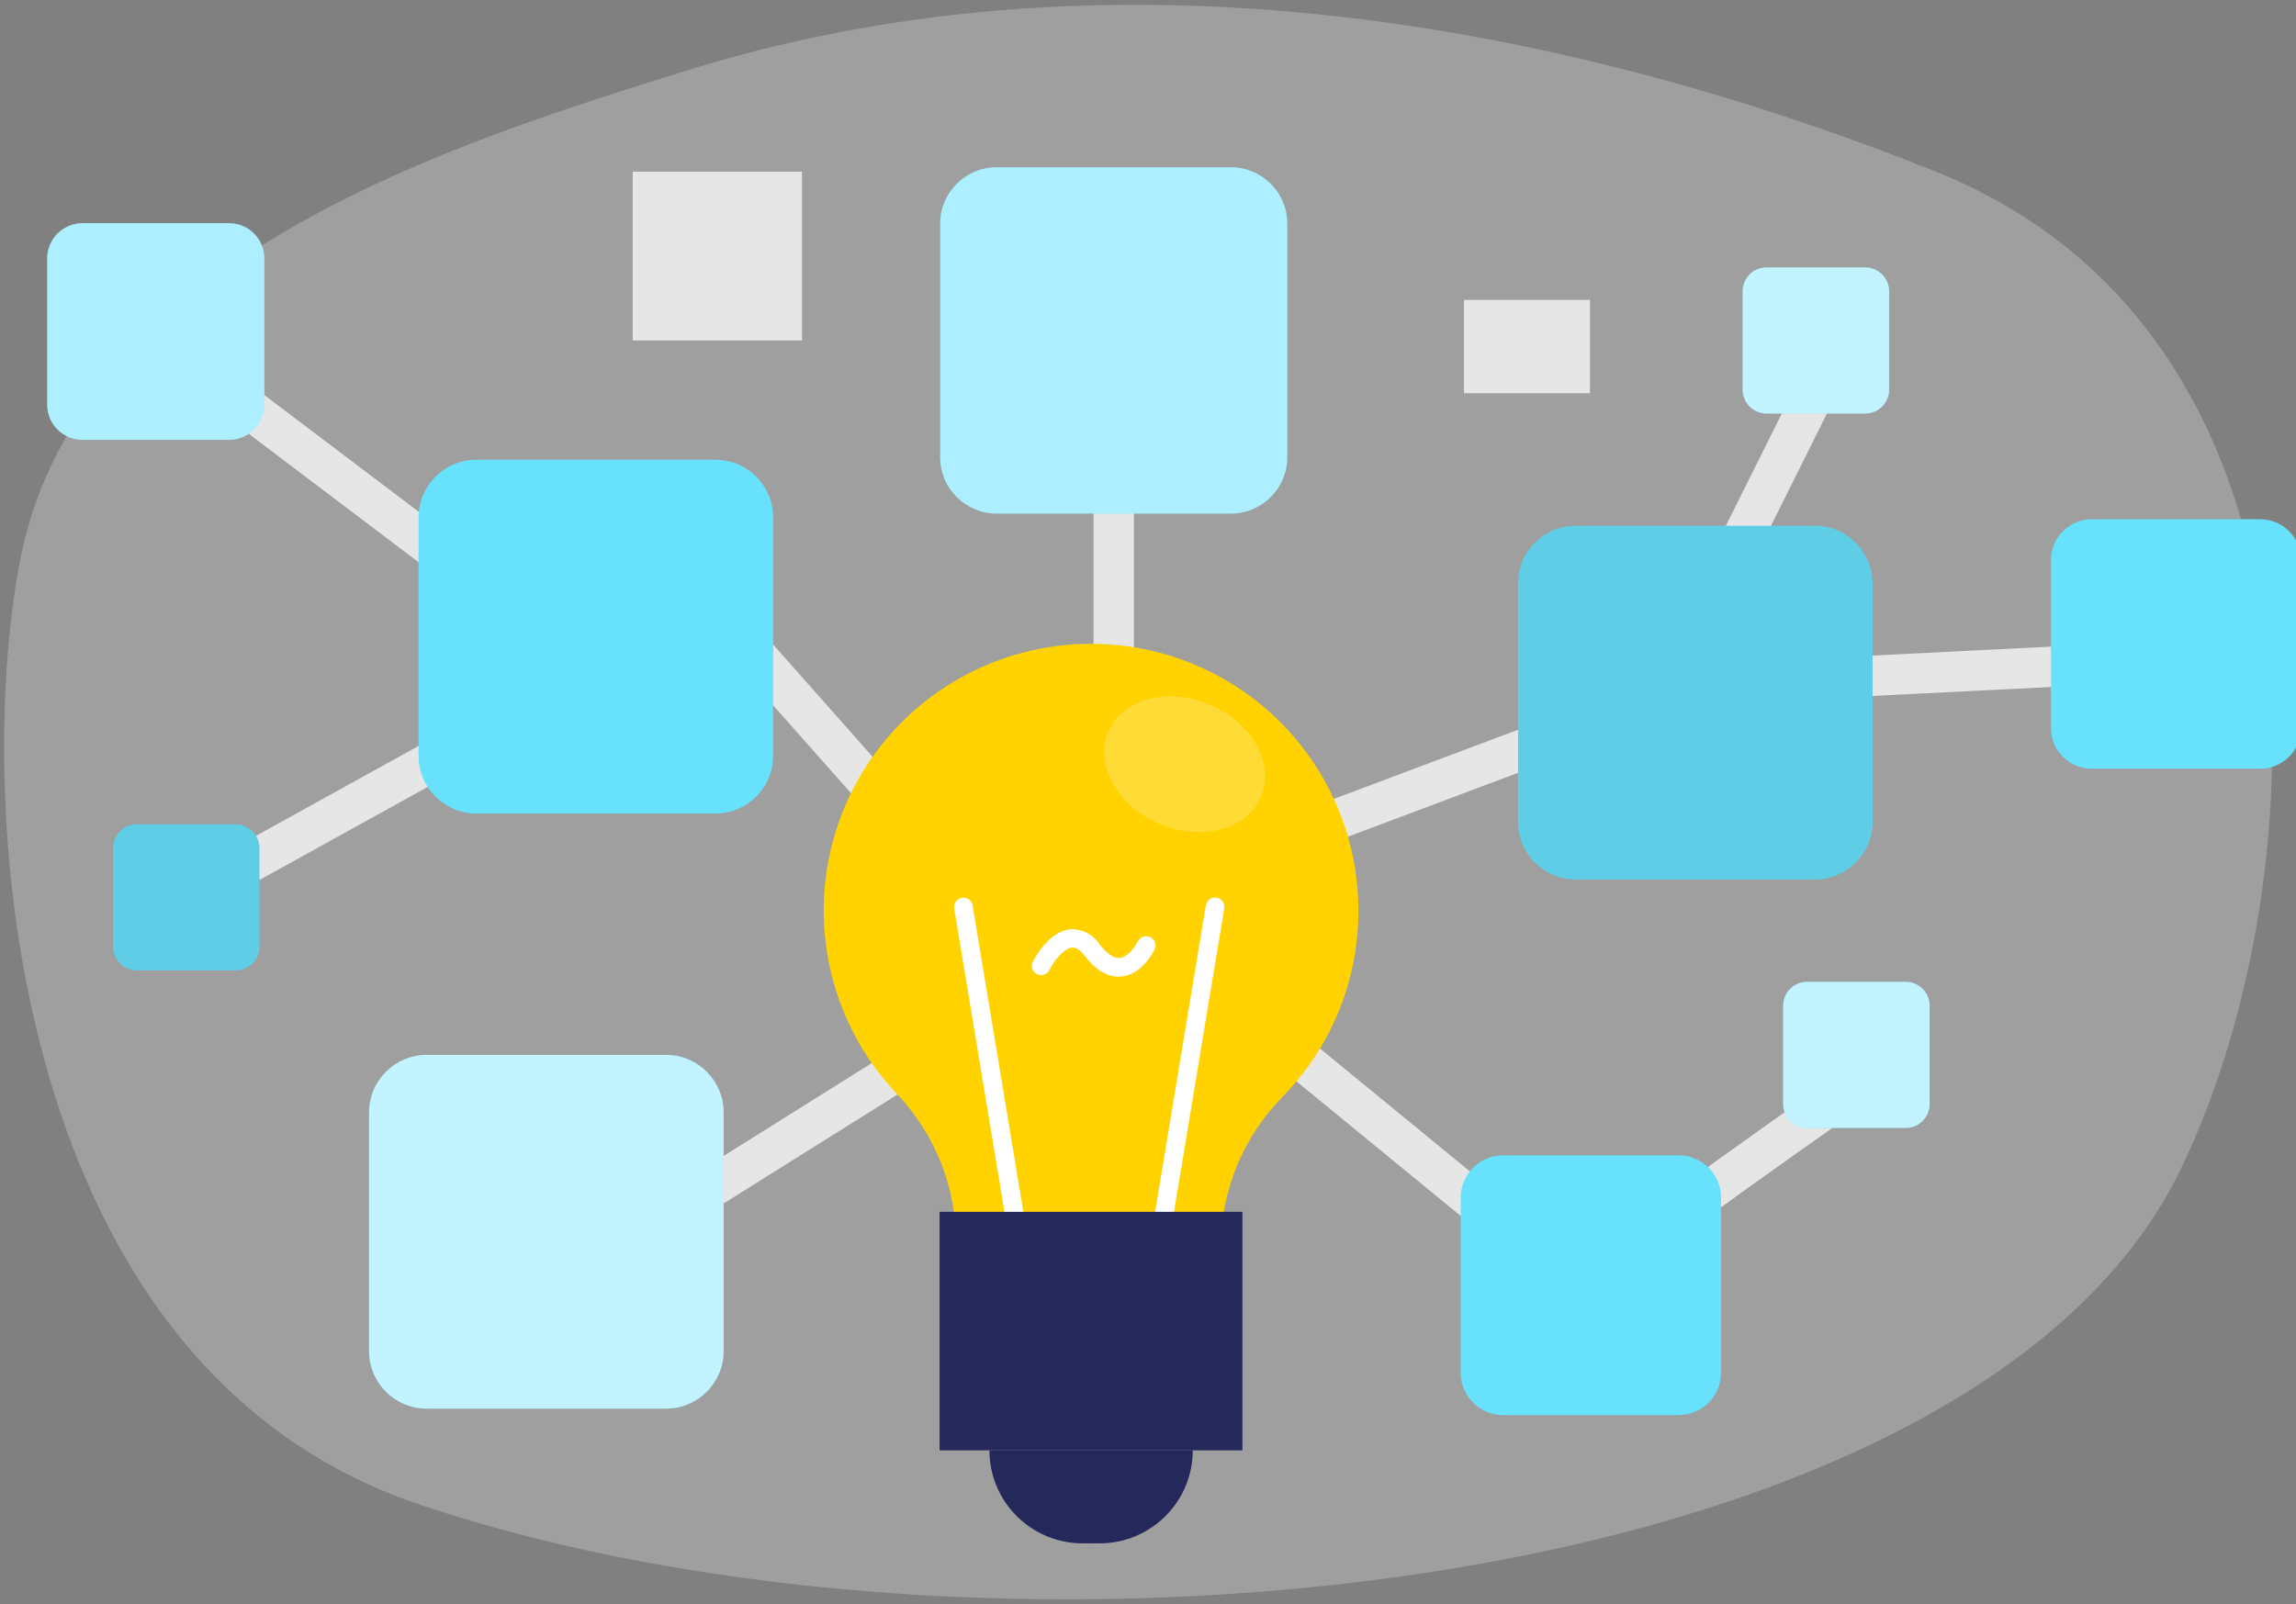 <?xml version="1.0" encoding="UTF-8"?> <svg xmlns="http://www.w3.org/2000/svg" width="176" height="123" viewBox="0 0 176 123" fill="none"><rect x="0" y="0" width="176" height="123" fill="#808080" stroke="none"/> <g clip-path="url(#clip0_137_937)"> <path opacity="0.3" d="M52.625 5.413C35.45 10.778 6.384 19.61 1.634 42.506C-1.919 59.647 -0.275 104.412 32.109 115.349C75.671 130.074 150.801 122.901 167.05 89.876C177.486 68.679 180.275 25.922 148.322 13.131C126.674 4.466 89.511 -6.075 52.625 5.413Z" fill="#E6E6E6"></path> <path d="M86.918 29.784H83.825V55.228H86.918V29.784Z" fill="#E6E6E6"></path> <path d="M139.728 25.403L129.615 45.699L132.385 47.074L142.498 26.778L139.728 25.403Z" fill="#E6E6E6"></path> <path d="M96.227 76.334L94.263 78.719L119.914 99.747L121.877 97.361L96.227 76.334Z" fill="#E6E6E6"></path> <path d="M123.269 99.259C123.405 99.053 123.483 98.814 123.494 98.567C123.505 98.321 123.449 98.076 123.333 97.859L120.567 99.236C119.854 97.813 121.142 96.831 124.201 94.456C125.989 93.078 128.508 91.219 131.676 88.935C137.075 85.05 142.601 81.229 142.653 81.189L144.418 83.725C136.276 89.371 124.327 97.922 123.269 99.259Z" fill="#E6E6E6"></path> <path d="M98.05 66.137L96.963 63.245L129.635 50.964L167.591 49.059L167.752 52.147L130.273 54.029L98.05 66.137Z" fill="#E6E6E6"></path> <path d="M69.927 79.57L45.697 94.757L47.343 97.371L71.572 82.185L69.927 79.57Z" fill="#E6E6E6"></path> <path d="M56.63 46.447L54.312 48.492L69.588 65.729L71.905 63.684L56.63 46.447Z" fill="#E6E6E6"></path> <path d="M15.031 70.159L13.531 67.457L42.844 51.245L11.236 27.339L13.105 24.878L48.502 51.647L15.031 70.159Z" fill="#E6E6E6"></path> <path d="M104.128 69.826C104.129 66.483 103.31 63.19 101.74 60.236C100.171 57.281 97.9 54.756 95.126 52.882C92.351 51.007 89.159 49.839 85.828 49.481C82.496 49.123 79.128 49.586 76.018 50.829C72.907 52.072 70.15 54.057 67.986 56.61C65.823 59.163 64.32 62.207 63.609 65.474C62.897 68.742 63 72.133 63.907 75.352C64.814 78.571 66.498 81.519 68.811 83.937C71.717 87.029 73.321 91.118 73.29 95.357V96.057H93.571V95.54C93.61 91.241 95.324 87.125 98.349 84.063C102.064 80.253 104.138 75.143 104.128 69.826V69.826Z" fill="#FFD200"></path> <path d="M78.132 96.108C77.966 96.109 77.806 96.052 77.678 95.947C77.55 95.842 77.462 95.696 77.43 95.534L73.147 69.66C73.131 69.568 73.134 69.473 73.155 69.382C73.176 69.291 73.215 69.205 73.269 69.128C73.324 69.052 73.393 68.987 73.472 68.938C73.552 68.888 73.641 68.855 73.733 68.839C73.826 68.824 73.92 68.827 74.011 68.848C74.103 68.869 74.189 68.908 74.266 68.962C74.342 69.016 74.407 69.085 74.457 69.165C74.506 69.244 74.54 69.332 74.555 69.425L78.839 95.299C78.869 95.484 78.826 95.673 78.719 95.826C78.611 95.979 78.448 96.085 78.264 96.12L78.132 96.108Z" fill="white"></path> <path d="M88.85 96.108H88.73C88.545 96.073 88.382 95.968 88.275 95.815C88.167 95.661 88.124 95.472 88.154 95.288L92.438 69.413C92.469 69.227 92.574 69.06 92.728 68.951C92.882 68.841 93.074 68.797 93.26 68.828C93.447 68.859 93.614 68.963 93.724 69.117C93.834 69.271 93.878 69.462 93.847 69.648L89.563 95.523C89.533 95.689 89.445 95.839 89.314 95.946C89.184 96.053 89.019 96.111 88.85 96.108Z" fill="white"></path> <path d="M95.238 92.918H72.025V111.206H95.238V92.918Z" fill="#24285B"></path> <path d="M85.74 74.888C84.837 74.888 83.963 74.348 83.135 73.275C82.801 72.839 82.474 72.638 82.169 72.661C81.479 72.724 80.697 73.838 80.444 74.383C80.358 74.551 80.208 74.678 80.028 74.736C79.848 74.794 79.652 74.779 79.484 74.693C79.315 74.607 79.188 74.457 79.129 74.278C79.071 74.098 79.087 73.902 79.173 73.734C79.294 73.499 80.403 71.404 82.048 71.255C82.489 71.232 82.927 71.326 83.319 71.527C83.712 71.729 84.043 72.031 84.279 72.403C84.676 72.914 85.268 73.516 85.837 73.453C86.499 73.384 87.079 72.478 87.229 72.168C87.314 72.005 87.459 71.881 87.634 71.822C87.809 71.764 87.999 71.775 88.166 71.853C88.332 71.932 88.462 72.072 88.528 72.244C88.593 72.416 88.589 72.607 88.517 72.776C88.425 72.971 87.562 74.704 85.993 74.871L85.74 74.888Z" fill="white"></path> <path opacity="0.21" d="M96.649 61.123C97.742 58.608 96.013 55.438 92.788 54.042C89.562 52.647 86.062 53.554 84.969 56.07C83.876 58.585 85.605 61.755 88.831 63.151C92.056 64.546 95.556 63.639 96.649 61.123Z" fill="white"></path> <path d="M75.844 111.206H91.432C91.432 112.143 91.247 113.07 90.888 113.936C90.529 114.801 90.002 115.587 89.339 116.25C88.675 116.912 87.887 117.437 87.02 117.796C86.153 118.154 85.223 118.339 84.285 118.339H82.991C81.095 118.339 79.278 117.587 77.937 116.25C76.597 114.912 75.844 113.098 75.844 111.206V111.206Z" fill="#24285B"></path> <path d="M54.839 35.253H36.513C34.068 35.253 32.086 37.231 32.086 39.671V57.959C32.086 60.4 34.068 62.378 36.513 62.378H54.839C57.284 62.378 59.266 60.4 59.266 57.959V39.671C59.266 37.231 57.284 35.253 54.839 35.253Z" fill="#68E1FD"></path> <path d="M139.117 40.314H120.791C118.346 40.314 116.364 42.292 116.364 44.732V63.021C116.364 65.461 118.346 67.439 120.791 67.439H139.117C141.562 67.439 143.544 65.461 143.544 63.021V44.732C143.544 42.292 141.562 40.314 139.117 40.314Z" fill="#68E1FD"></path> <path opacity="0.09" d="M139.117 40.314H120.791C118.346 40.314 116.364 42.292 116.364 44.732V63.021C116.364 65.461 118.346 67.439 120.791 67.439H139.117C141.562 67.439 143.544 65.461 143.544 63.021V44.732C143.544 42.292 141.562 40.314 139.117 40.314Z" fill="black"></path> <path d="M51.044 80.884H32.718C30.273 80.884 28.291 82.862 28.291 85.303V103.591C28.291 106.031 30.273 108.01 32.718 108.01H51.044C53.489 108.01 55.471 106.031 55.471 103.591V85.303C55.471 82.862 53.489 80.884 51.044 80.884Z" fill="#68E1FD"></path> <path opacity="0.6" d="M51.044 80.884H32.718C30.273 80.884 28.291 82.862 28.291 85.303V103.591C28.291 106.031 30.273 108.01 32.718 108.01H51.044C53.489 108.01 55.471 106.031 55.471 103.591V85.303C55.471 82.862 53.489 80.884 51.044 80.884Z" fill="white"></path> <path d="M128.68 88.585H115.219C113.425 88.585 111.971 90.037 111.971 91.827V105.261C111.971 107.052 113.425 108.503 115.219 108.503H128.68C130.474 108.503 131.929 107.052 131.929 105.261V91.827C131.929 90.037 130.474 88.585 128.68 88.585Z" fill="#68E1FD"></path> <path d="M94.347 12.827H76.401C74.01 12.827 72.071 14.761 72.071 17.148V35.057C72.071 37.444 74.01 39.379 76.401 39.379H94.347C96.738 39.379 98.677 37.444 98.677 35.057V17.148C98.677 14.761 96.738 12.827 94.347 12.827Z" fill="#68E1FD"></path> <path opacity="0.46" d="M94.347 12.827H76.401C74.01 12.827 72.071 14.761 72.071 17.148V35.057C72.071 37.444 74.01 39.379 76.401 39.379H94.347C96.738 39.379 98.677 37.444 98.677 35.057V17.148C98.677 14.761 96.738 12.827 94.347 12.827Z" fill="white"></path> <path d="M17.556 17.113H6.326C4.83 17.113 3.618 18.324 3.618 19.816V31.023C3.618 32.516 4.83 33.726 6.326 33.726H17.556C19.051 33.726 20.264 32.516 20.264 31.023V19.816C20.264 18.324 19.051 17.113 17.556 17.113Z" fill="#68E1FD"></path> <path opacity="0.46" d="M17.556 17.113H6.326C4.83 17.113 3.618 18.324 3.618 19.816V31.023C3.618 32.516 4.83 33.726 6.326 33.726H17.556C19.051 33.726 20.264 32.516 20.264 31.023V19.816C20.264 18.324 19.051 17.113 17.556 17.113Z" fill="white"></path> <path d="M18.061 63.204H10.495C9.485 63.204 8.666 64.021 8.666 65.029V72.581C8.666 73.589 9.485 74.406 10.495 74.406H18.061C19.071 74.406 19.89 73.589 19.89 72.581V65.029C19.89 64.021 19.071 63.204 18.061 63.204Z" fill="#68E1FD"></path> <path opacity="0.09" d="M18.061 63.204H10.495C9.485 63.204 8.666 64.021 8.666 65.029V72.581C8.666 73.589 9.485 74.406 10.495 74.406H18.061C19.071 74.406 19.89 73.589 19.89 72.581V65.029C19.89 64.021 19.071 63.204 18.061 63.204Z" fill="black"></path> <path d="M146.085 75.284H138.518C137.509 75.284 136.69 76.101 136.69 77.109V84.66C136.69 85.668 137.509 86.485 138.518 86.485H146.085C147.095 86.485 147.914 85.668 147.914 84.66V77.109C147.914 76.101 147.095 75.284 146.085 75.284Z" fill="#68E1FD"></path> <path opacity="0.6" d="M146.085 75.284H138.518C137.509 75.284 136.69 76.101 136.69 77.109V84.66C136.69 85.668 137.509 86.485 138.518 86.485H146.085C147.095 86.485 147.914 85.668 147.914 84.66V77.109C147.914 76.101 147.095 75.284 146.085 75.284Z" fill="white"></path> <path d="M142.98 20.505H135.413C134.404 20.505 133.585 21.322 133.585 22.33V29.881C133.585 30.889 134.404 31.706 135.413 31.706H142.98C143.99 31.706 144.809 30.889 144.809 29.881V22.33C144.809 21.322 143.99 20.505 142.98 20.505Z" fill="#68E1FD"></path> <path opacity="0.6" d="M142.98 20.505H135.413C134.404 20.505 133.585 21.322 133.585 22.33V29.881C133.585 30.889 134.404 31.706 135.413 31.706H142.98C143.99 31.706 144.809 30.889 144.809 29.881V22.33C144.809 21.322 143.99 20.505 142.98 20.505Z" fill="white"></path> <path d="M173.26 39.815H160.34C158.615 39.815 157.217 41.21 157.217 42.931V55.825C157.217 57.546 158.615 58.941 160.34 58.941H173.26C174.984 58.941 176.382 57.546 176.382 55.825V42.931C176.382 41.21 174.984 39.815 173.26 39.815Z" fill="#68E1FD"></path> <path d="M61.474 13.16H48.502V26.106H61.474V13.16Z" fill="#E6E6E6"></path> <path d="M121.878 22.995H112.224V30.151H121.878V22.995Z" fill="#E6E6E6"></path> </g> <defs> <clipPath id="clip0_137_937"> <rect width="176" height="123" fill="white"></rect> </clipPath> </defs> </svg> 